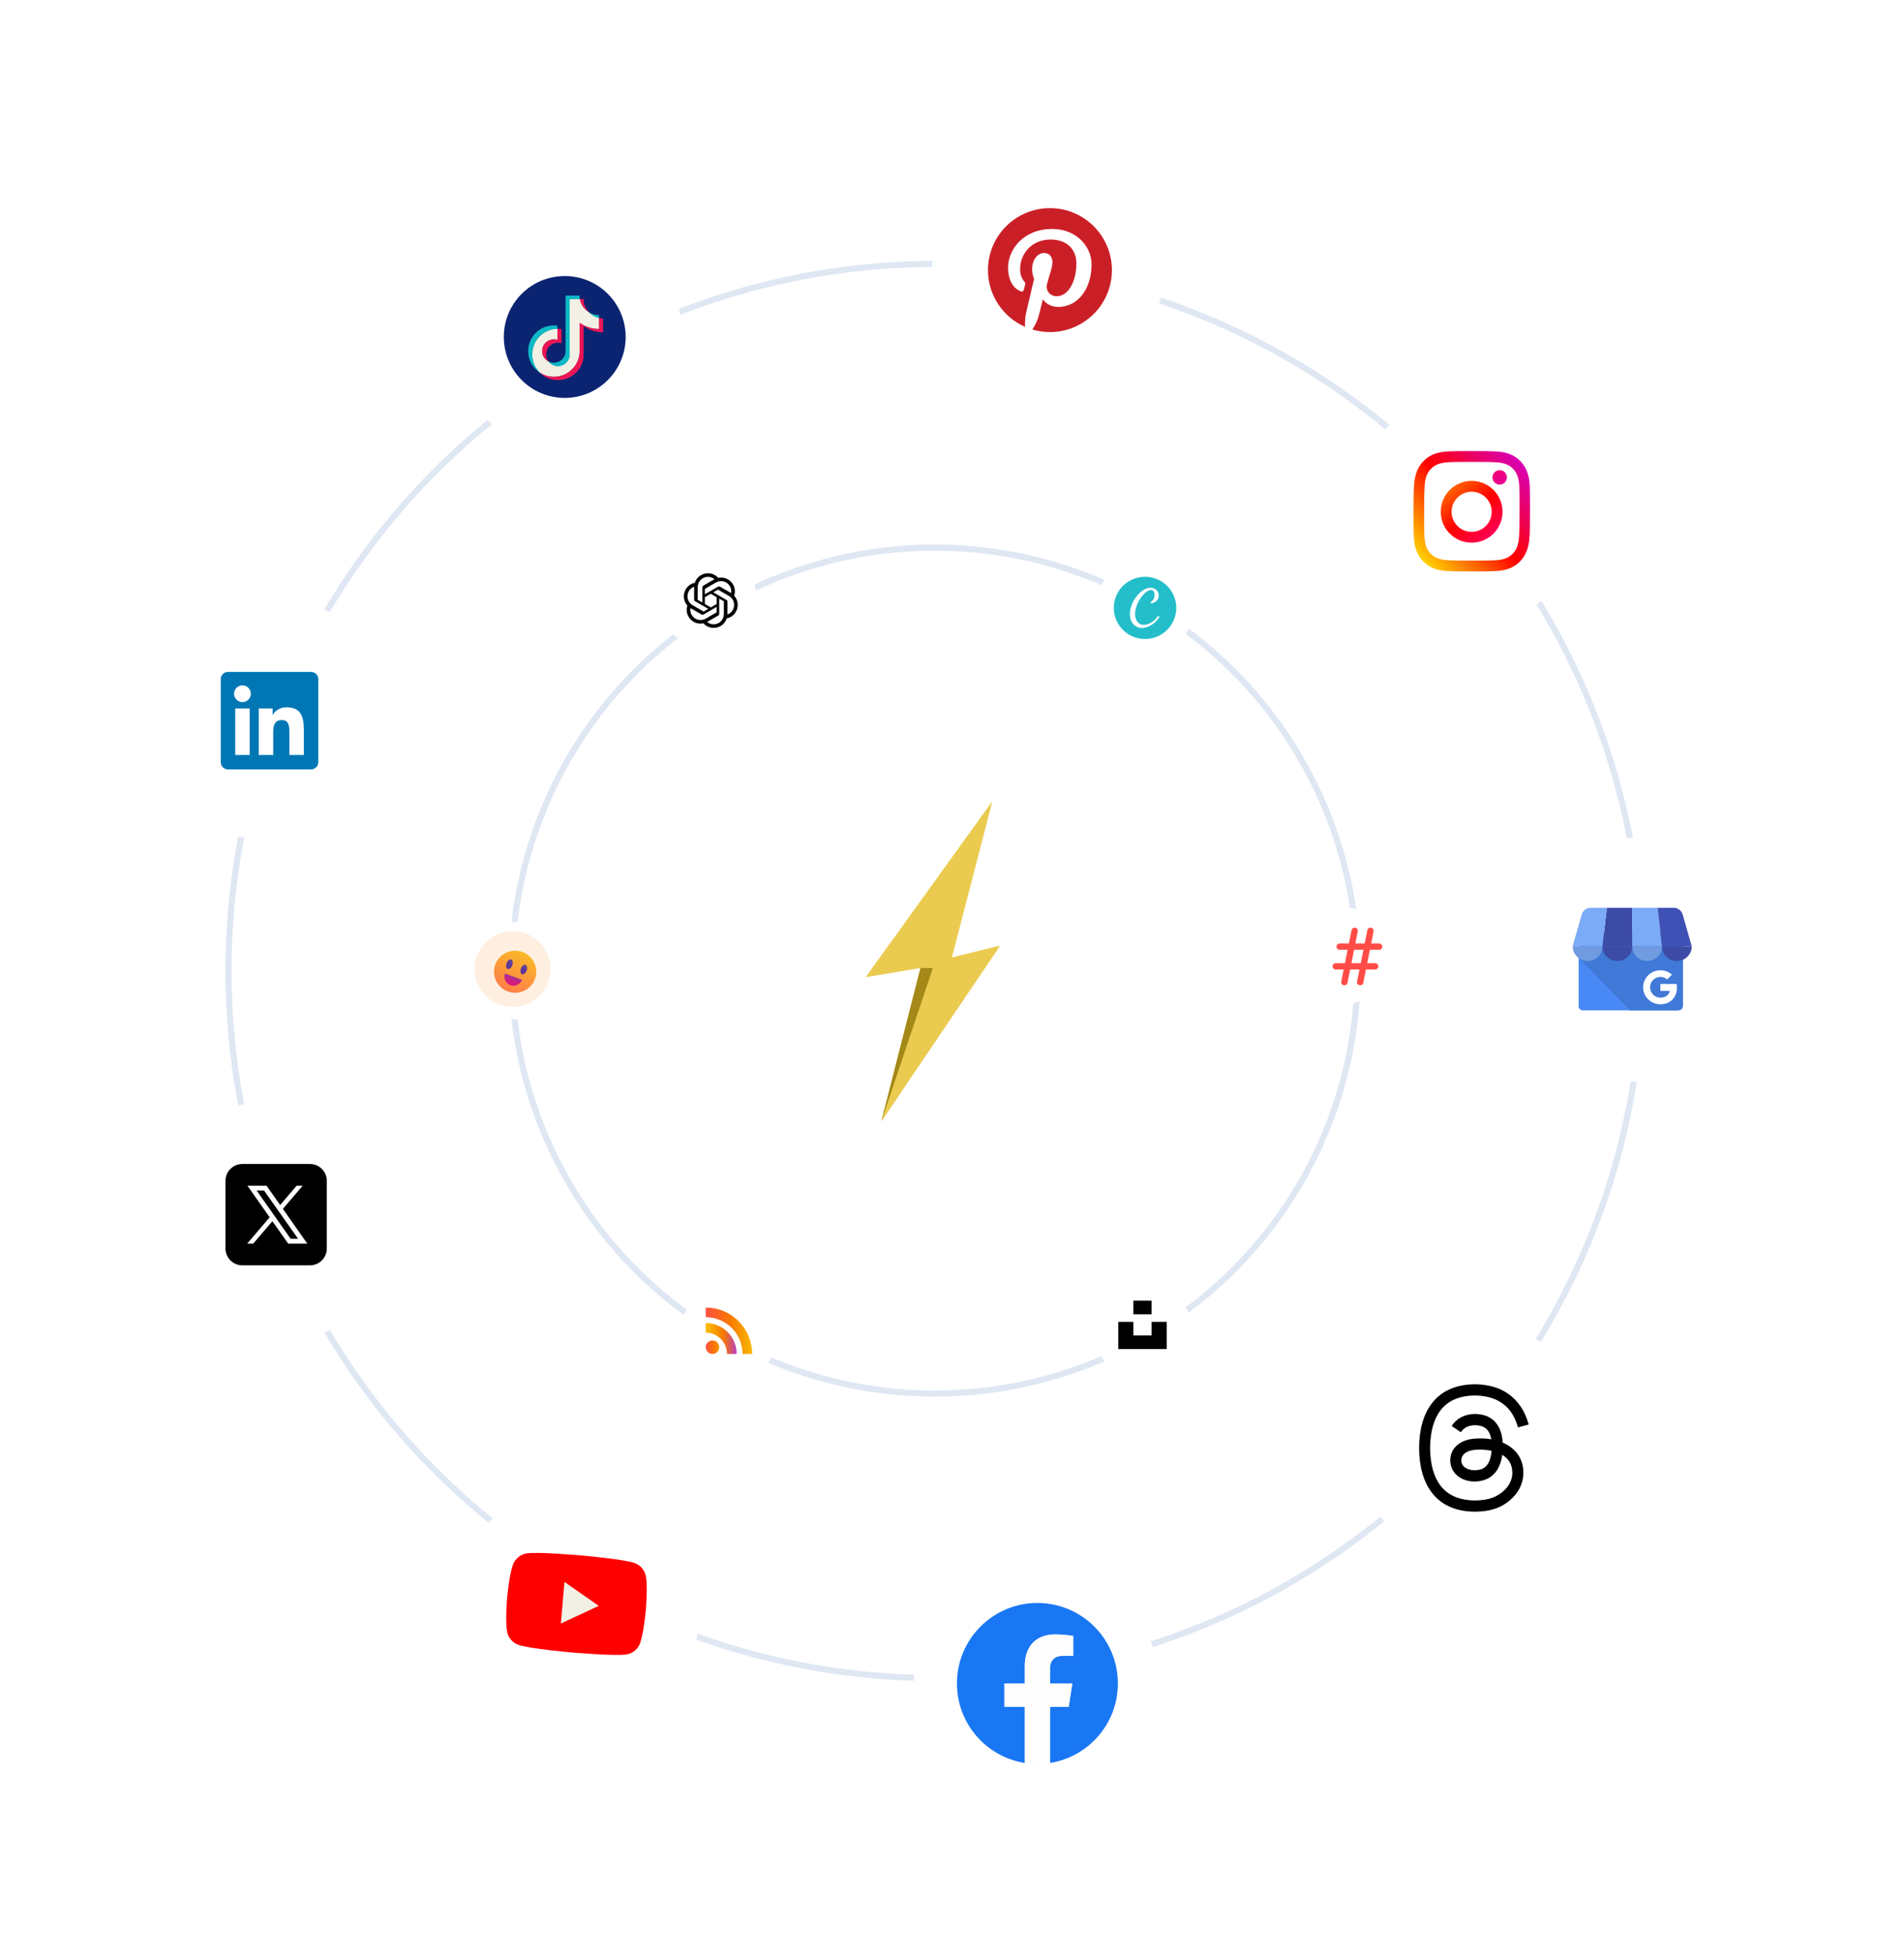<svg width="625" height="641" xmlns="http://www.w3.org/2000/svg" xmlns:svg="http://www.w3.org/2000/svg" xmlns:xlink="http://www.w3.org/1999/xlink" class="rotate-svg">
 <style>.r360 {
      transform-style: preserve-3d;
      transform-origin: center;
      transform-box: fill-box;
      animation: spin1 60s infinite linear;
    }

    .ric {
      transform-box: fill-box;
      transform-origin: center;
      transform-style: preserve-3d;
      animation: rotate-in-center 60s linear infinite;
    }

    @keyframes spin1 {
      0% {
        transform: rotate(0deg);
      }

      100% {
        transform: rotate(360deg);
      }
    }

    @keyframes rotate-in-center {
      0% {
        transform: rotate(0);
      }

      100% {
        transform: rotate(-360deg);
        /*     opacity: 1; */
      }
    }</style>
 <mask height="107" id="mask0_355_5097" maskUnits="userSpaceOnUse" width="45" x="284" y="262">
  <path d="m284.06,262.78l44.33,0l0,105.34l-44.33,0l0,-105.34z" fill="white" id="svg_1"/>
 </mask>
 <mask height="53" id="mask1_355_5097" maskUnits="userSpaceOnUse" width="25" x="284" y="316">
  <path d="m284.44,316.25l23.86,0l0,51.87l-23.86,0l0,-51.87z" fill="white" id="svg_2"/>
 </mask>
 <defs>
  <linearGradient id="paint0_linear_355_5097" x1="0" x2="1063.98" y1="464.44" y2="464.44">
   <stop offset="0.03" stop-color="#4079D8"/>
   <stop offset="1" stop-color="#4989F5"/>
  </linearGradient>
  <linearGradient id="paint2_linear_355_5097" x1="0.18" x2="0.82" y1="0.12" y2="0.88">
   <stop stop-color="#FF6400"/>
   <stop offset="0.5" stop-color="#FF0100"/>
   <stop offset="1" stop-color="#FD0056"/>
  </linearGradient>
  <linearGradient id="paint3_linear_355_5097" x1="0.18" x2="0.82" y1="0.12" y2="0.88">
   <stop stop-color="#F30072"/>
   <stop offset="1" stop-color="#E50097"/>
  </linearGradient>
  <clipPath id="clip0_355_5097">
   <rect fill="white" height="33.71" id="svg_3" transform="translate(516.228 297.924)" width="39.11"/>
  </clipPath>
  <clipPath id="clip1_355_5097">
   <rect fill="white" height="40.68" id="svg_4" transform="translate(324.306 68.307)" width="40.68"/>
  </clipPath>
  <clipPath id="clip2_355_5097">
   <rect fill="white" height="30.95" id="svg_5" transform="translate(69.829 385.528)" width="37.17"/>
  </clipPath>
  <clipPath id="clip3_355_5097">
   <rect fill="white" height="40" id="svg_6" transform="matrix(0.996 0.087 0.087 -0.996 460 185.905)" width="40"/>
  </clipPath>
  <clipPath id="clip4_355_5097">
   <rect fill="white" height="40" id="svg_7" transform="translate(467.325 454.502) rotate(2.468)" width="40"/>
  </clipPath>
  <clipPath id="clip5_355_5097">
   <rect fill="white" height="40" id="svg_8" transform="translate(165.375 90.599)" width="40"/>
  </clipPath>
  <symbol height="35" id="svg_46" viewBox="0 0 35 35" width="35" xmlns="http://www.w3.org/2000/svg">
   <g clip-path="url(#svg_45)" id="svg_90">
    <path d="m25.3,16.72c-0.14,-0.07 -0.29,-0.13 -0.44,-0.2c-0.27,-4.83 -2.91,-7.6 -7.35,-7.63c-0.02,0 -0.04,0 -0.06,0c-2.65,0 -4.86,1.13 -6.21,3.19l2.44,1.68c1.01,-1.54 2.6,-1.87 3.78,-1.87c0.01,0 0.02,0 0.04,0c1.46,0.01 2.56,0.43 3.27,1.26c0.52,0.6 0.87,1.44 1.04,2.49c-1.29,-0.22 -2.69,-0.29 -4.19,-0.2c-4.22,0.24 -6.93,2.7 -6.75,6.12c0.09,1.73 0.96,3.22 2.43,4.2c1.25,0.82 2.86,1.23 4.53,1.13c2.2,-0.12 3.93,-0.96 5.14,-2.5c0.92,-1.17 1.5,-2.68 1.76,-4.59c1.05,0.63 1.83,1.47 2.26,2.47c0.73,1.71 0.77,4.51 -1.52,6.8c-2,2 -4.41,2.87 -8.05,2.89c-4.04,-0.03 -7.1,-1.32 -9.08,-3.85c-1.86,-2.36 -2.82,-5.77 -2.86,-10.15c0.04,-4.37 1,-7.78 2.86,-10.15c1.98,-2.52 5.04,-3.82 9.08,-3.85c4.07,0.03 7.17,1.34 9.24,3.87c1.01,1.25 1.77,2.81 2.27,4.64l2.86,-0.77c-0.61,-2.24 -1.57,-4.18 -2.87,-5.78c-2.64,-3.25 -6.51,-4.92 -11.49,-4.96l-0.02,0c-4.97,0.04 -8.8,1.71 -11.37,4.98c-2.28,2.9 -3.46,6.95 -3.5,12.01l0,0.01l0,0.02c0.04,5.06 1.22,9.11 3.5,12.01c2.57,3.27 6.4,4.94 11.37,4.97l0.02,0c4.42,-0.03 7.53,-1.18 10.1,-3.75c3.36,-3.35 3.26,-7.56 2.15,-10.14c-0.79,-1.85 -2.31,-3.35 -4.38,-4.35zm-7.63,7.18c-1.85,0.1 -3.77,-0.73 -3.86,-2.5c-0.07,-1.32 0.93,-2.79 3.97,-2.97c0.35,-0.02 0.69,-0.03 1.03,-0.03c1.1,0 2.14,0.11 3.08,0.31c-0.36,4.38 -2.41,5.09 -4.22,5.19z" fill="black" id="svg_91"/>
   </g>
   <defs>
    <clipPath id="svg_45">
     <rect fill="white" height="34" id="svg_92" transform="translate(0.238 0.965)" width="34"/>
    </clipPath>
   </defs>
  </symbol>
  <symbol height="16" id="svg_94" viewBox="0 0 17 16" width="17" xmlns="http://www.w3.org/2000/svg">
   <g clip-path="url(#svg_93)" id="svg_62">
    <path d="m8.4,15.46c4.16,0.18 7.67,-3.03 7.85,-7.17c0.18,-4.14 -3.04,-7.64 -7.2,-7.81c-4.16,-0.18 -7.67,3.03 -7.85,7.17c-0.18,4.13 3.04,7.63 7.2,7.81z" fill="#24BECA" id="svg_63"/>
    <path d="m11.81,10.7c-0.42,0.53 -0.96,1.07 -1.66,1.46c-0.68,0.39 -1.45,0.69 -2.34,0.65c-0.82,-0.04 -1.49,-0.49 -1.85,-0.86c-0.54,-0.56 -0.81,-1.34 -0.88,-2.07c-0.18,-2.26 1.34,-5.18 3.53,-6.37c0.51,-0.29 1.06,-0.4 1.57,-0.38c1.04,0.04 1.78,0.8 1.84,1.69c0.06,0.8 -0.28,1.47 -1.19,1.88c-0.46,0.21 -0.69,0.18 -0.76,0.08c-0.04,-0.07 -0.01,-0.19 0.08,-0.25c0.86,-0.65 0.9,-1.21 0.84,-2.01c-0.04,-0.52 -0.36,-0.86 -0.73,-0.87c-1.63,-0.07 -4.14,3.46 -3.92,6.09c0.07,1.04 0.66,2.26 1.97,2.32c0.43,0.01 0.9,-0.08 1.31,-0.28c0.94,-0.43 1.35,-0.74 1.93,-1.46c0.07,-0.09 0.15,-0.21 0.22,-0.3c0.05,-0.09 0.15,-0.11 0.22,-0.11c0.07,0.01 0.16,0.08 0.15,0.2c0,0.07 -0.03,0.21 -0.13,0.32c-0.02,0.05 -0.1,0.18 -0.2,0.27z" fill="white" id="svg_64"/>
   </g>
   <defs>
    <clipPath id="svg_93">
     <rect fill="white" height="15" id="svg_65" transform="matrix(0.999 0.043 -0.043 0.999 1.524 0.152)" width="15.07"/>
    </clipPath>
   </defs>
  </symbol>
  <symbol height="16" id="svg_96" viewBox="0 0 16 16" width="16" xmlns="http://www.w3.org/2000/svg">
   <path d="m14.57,7c0.34,-1.02 0.23,-2.14 -0.32,-3.07c-0.82,-1.42 -2.46,-2.16 -4.07,-1.81c-0.71,-0.81 -1.74,-1.27 -2.82,-1.26c-1.64,0 -3.1,1.06 -3.6,2.62c-1.06,0.21 -1.97,0.87 -2.5,1.81c-0.83,1.42 -0.64,3.21 0.46,4.43c-0.34,1.02 -0.22,2.14 0.32,3.07c0.82,1.43 2.47,2.16 4.08,1.82c0.71,0.8 1.74,1.26 2.81,1.25c1.65,0.01 3.11,-1.05 3.61,-2.62c1.06,-0.21 1.97,-0.87 2.5,-1.81c0.82,-1.42 0.63,-3.21 -0.47,-4.43l0,0zm-5.64,7.88c-0.65,0 -1.29,-0.23 -1.79,-0.65c0.02,-0.01 0.06,-0.03 0.08,-0.05l2.99,-1.72c0.15,-0.09 0.25,-0.25 0.25,-0.43l0,-4.21l1.26,0.73c0.01,0 0.02,0.02 0.02,0.03l0,3.49c0,1.55 -1.25,2.81 -2.81,2.81zm-6.03,-2.58c-0.33,-0.57 -0.45,-1.23 -0.34,-1.88c0.02,0.01 0.06,0.04 0.09,0.05l2.99,1.73c0.15,0.08 0.33,0.08 0.49,0l3.64,-2.11l0,1.46c0,0.01 0,0.03 -0.01,0.04l-3.02,1.74c-1.35,0.77 -3.07,0.31 -3.84,-1.03l0,0zm-0.79,-6.52c0.33,-0.57 0.85,-1 1.46,-1.23c0,0.02 0,0.07 0,0.1l0,3.45c0,0.18 0.09,0.34 0.25,0.43l3.64,2.1l-1.26,0.73c-0.01,0.01 -0.03,0.01 -0.04,0.01l-3.02,-1.75c-1.34,-0.78 -1.8,-2.49 -1.03,-3.84l0,0zm10.37,2.42l-3.65,-2.11l1.27,-0.73c0.01,-0.01 0.03,-0.01 0.04,0l3.02,1.74c1.34,0.78 1.8,2.5 1.03,3.84c-0.33,0.57 -0.85,1.01 -1.46,1.23l0,-3.55c0,-0.18 -0.1,-0.34 -0.25,-0.42l0,0zm1.26,-1.9c-0.02,-0.01 -0.06,-0.03 -0.09,-0.05l-2.99,-1.72c-0.15,-0.09 -0.34,-0.09 -0.49,0l-3.65,2.1l0,-1.46c0,-0.01 0.01,-0.03 0.02,-0.03l3.02,-1.75c1.35,-0.77 3.07,-0.31 3.84,1.03c0.33,0.57 0.45,1.24 0.34,1.88l0,0zm-7.9,2.6l-1.26,-0.73c-0.02,0 -0.03,-0.02 -0.03,-0.03l0,-3.49c0,-1.55 1.26,-2.81 2.81,-2.81c0.66,0 1.3,0.23 1.8,0.65c-0.02,0.01 -0.06,0.04 -0.09,0.05l-2.98,1.73c-0.16,0.08 -0.25,0.25 -0.25,0.42l0,4.21l0,0zm0.68,-1.48l1.63,-0.93l1.62,0.93l0,1.88l-1.62,0.94l-1.63,-0.94l0,-1.88z" fill="black" id="svg_68"/>
  </symbol>
  <symbol height="16" id="svg_102" viewBox="0 0 16 16" width="16" xmlns="http://www.w3.org/2000/svg">
   <ellipse cx="7.8" cy="7.77" fill="#FFEFE1" id="svg_69" rx="7.8" ry="7.77"/>
   <path d="m10.48,12.06c2.08,-1.17 2.8,-3.81 1.62,-5.88c-1.18,-2.07 -3.83,-2.79 -5.91,-1.61c-2.08,1.17 -2.81,3.81 -1.62,5.88c1.18,2.07 3.83,2.79 5.91,1.61z" fill="url(#svg_101)" id="svg_72"/>
   <path d="m7.75,7c-0.2,0.53 -0.62,0.87 -0.94,0.75c-0.32,-0.12 -0.42,-0.65 -0.22,-1.18c0.19,-0.54 0.62,-0.88 0.94,-0.76c0.32,0.12 0.42,0.65 0.22,1.19z" fill="url(#svg_100)" id="svg_73"/>
   <path d="m10.7,8.08c-0.2,0.53 -0.63,0.87 -0.95,0.75c-0.32,-0.12 -0.42,-0.65 -0.22,-1.18c0.2,-0.54 0.62,-0.87 0.94,-0.76c0.32,0.12 0.42,0.65 0.23,1.19z" fill="url(#svg_99)" id="svg_76"/>
   <path d="m6.24,8.68c-0.35,0.96 0.14,2.03 1.11,2.39c0.97,0.35 2.04,-0.14 2.4,-1.1l-3.51,-1.29z" fill="url(#svg_98)" id="svg_77"/>
   <defs>
    <linearGradient id="svg_101" x1="0.71" x2="0.24" y1="0.08" y2="1.03">
     <stop stop-color="#FABA25"/>
     <stop offset="1" stop-color="#FF7450"/>
    </linearGradient>
    <linearGradient id="svg_100" x1="0.41" x2="1.8" y1="0.6" y2="-0.98">
     <stop stop-color="#5C3799"/>
     <stop offset="1" stop-color="#7D6E99"/>
    </linearGradient>
    <linearGradient id="svg_99" x1="0.41" x2="1.79" y1="0.59" y2="-0.98">
     <stop stop-color="#5C3799"/>
     <stop offset="1" stop-color="#7D6E99"/>
    </linearGradient>
    <linearGradient id="svg_98" x1="0.38" x2="0.94" y1="0.6" y2="-0.75">
     <stop stop-color="#D51B7E"/>
     <stop offset="1" stop-color="#166FE5"/>
    </linearGradient>
   </defs>
  </symbol>
  <symbol height="16" id="svg_105" viewBox="0 0 16 16" width="16" xmlns="http://www.w3.org/2000/svg">
   <g clip-path="url(#svg_104)" id="svg_78">
    <path d="m4.26,5.19l9.37,0m-10.31,4.69l9.37,0m-1.12,-8.44l-2.44,12.19m-1.31,-12.19l-2.44,12.19" id="svg_81" stroke="#FF4C46" stroke-linecap="round" stroke-linejoin="round" stroke-width="1.5"/>
   </g>
   <defs>
    <clipPath id="svg_104">
     <rect fill="white" height="15" id="svg_82" transform="translate(0.975 0.035)" width="15"/>
    </clipPath>
   </defs>
  </symbol>
  <symbol height="16" id="svg_111" viewBox="0 0 16 16" width="16" xmlns="http://www.w3.org/2000/svg">
   <g clip-path="url(#svg_107)" id="svg_83">
    <path d="m10.42,15.53l-3.12,0c0,-0.9 -0.18,-1.79 -0.52,-2.63c-0.35,-0.83 -0.85,-1.59 -1.49,-2.23c-0.64,-0.64 -1.4,-1.14 -2.23,-1.49c-0.84,-0.34 -1.73,-0.52 -2.64,-0.52l0,-3.13c1.32,0 2.62,0.26 3.83,0.76c1.22,0.5 2.32,1.24 3.25,2.17c0.93,0.93 1.66,2.03 2.17,3.25c0.5,1.21 0.76,2.51 0.75,3.82z" fill="url(#svg_110)" id="svg_84"/>
    <path d="m4.8,13.36c0,0.58 -0.24,1.14 -0.65,1.54c-0.42,0.41 -0.97,0.64 -1.55,0.63c-0.58,0 -1.14,-0.23 -1.55,-0.65c-0.4,-0.41 -0.63,-0.97 -0.63,-1.55c0.01,-0.58 0.25,-1.13 0.66,-1.53c0.42,-0.4 0.97,-0.62 1.55,-0.62c0.57,0 1.13,0.24 1.53,0.64c0.41,0.41 0.64,0.97 0.64,1.54z" fill="url(#svg_109)" id="svg_87"/>
    <path d="m15.43,15.53l-3.12,0c0,-1.56 -0.3,-3.1 -0.9,-4.54c-0.59,-1.44 -1.47,-2.75 -2.57,-3.85c-1.09,-1.11 -2.4,-1.98 -3.83,-2.58c-1.44,-0.6 -2.98,-0.9 -4.54,-0.9l-0.04,0l0,-3.13l0.04,0c1.97,0 3.91,0.39 5.73,1.14c1.81,0.76 3.46,1.86 4.84,3.26c1.4,1.39 2.5,3.04 3.25,4.86c0.75,1.82 1.14,3.77 1.14,5.74z" fill="url(#svg_108)" id="svg_88"/>
   </g>
   <defs>
    <linearGradient id="svg_110" x1="0.07" x2="1.07" y1="0.5" y2="0.5">
     <stop stop-color="#F8B700"/>
     <stop offset="0.51" stop-color="#F87900"/>
     <stop offset="1" stop-color="#AE35DD"/>
    </linearGradient>
    <linearGradient id="svg_109" x1="0" x2="1.3" y1="0.5" y2="0.5">
     <stop stop-color="#FE4F45"/>
     <stop offset="0.52" stop-color="#F87900"/>
     <stop offset="1" stop-color="#F8B700"/>
    </linearGradient>
    <linearGradient id="svg_108" x1="0" x2="1" y1="0.5" y2="0.5">
     <stop stop-color="#FE4F45"/>
     <stop offset="0.52" stop-color="#F87900"/>
     <stop offset="1" stop-color="#F8B700"/>
    </linearGradient>
    <clipPath id="svg_107">
     <rect fill="white" height="15" id="svg_116" transform="translate(0.425 0.533)" width="15"/>
    </clipPath>
   </defs>
  </symbol>
  <symbol height="16" id="svg_114" viewBox="0 0 16 16" width="16" xmlns="http://www.w3.org/2000/svg">
   <g clip-path="url(#svg_113)" id="svg_117">
    <path d="m5.56,4.48l0,-4.22l5.63,0l0,4.22l-5.63,0zm5.63,2.34l4.69,0l0,8.44l-15,0l0,-8.44l4.68,0l0,4.22l5.63,0l0,-4.22z" fill="black" id="svg_118"/>
   </g>
   <defs>
    <clipPath id="svg_113">
     <rect fill="white" height="15" id="svg_119" transform="translate(0.877 0.262)" width="15"/>
    </clipPath>
   </defs>
  </symbol>
  <symbol height="50px" id="svg_121" viewBox="0 0 50 50" width="50px" xmlns="http://www.w3.org/2000/svg">
   <path d="m11,4c-3.87,0 -7,3.13 -7,7l0,28c0,3.87 3.13,7 7,7l28,0c3.87,0 7,-3.13 7,-7l0,-28c0,-3.87 -3.13,-7 -7,-7l-28,0zm2.09,9l7.93,0l5.64,8.01l6.84,-8.01l2.5,0l-8.21,9.61l10.12,14.39l-7.93,0l-6.54,-9.29l-7.94,9.29l-2.5,0l9.31,-10.9l-9.22,-13.1zm3.82,2l14.11,20l3.07,0l-14.11,-20l-3.07,0z" id="svg_39"/>
  </symbol>
  <linearGradient id="svg_126" x1="0.13" x2="0.87" y1="0.94" y2="0.06">
   <stop stop-color="#FFD600"/>
   <stop offset="0.5" stop-color="#FF0100"/>
   <stop offset="1" stop-color="#D800B9"/>
  </linearGradient>
 </defs>
 <g class="layer">
  <title>Layer 1</title>
  <g class="layer" id="svg_120">
   <circle cx="307.07" cy="318.69" fill="none" id="svg_9" r="232.07" stroke="#DFE7F3" stroke-width="2"/>
   <circle cx="306.82" cy="318.56" fill="none" id="svg_10" r="138.84" stroke="#DFE7F3" stroke-width="2" transform="matrix(1 0 0 1 0 0)"/>
   <ellipse cx="308.03" cy="322" fill="white" id="svg_11" rx="99.03" ry="100" transform="matrix(1 0 0 1 0 0)"/>
   <g class="r360" id="svg_12">
    <g class="ric" id="linkedin">
     <circle cx="89" cy="236" fill="#fff" id="svg_13" r="40"/>
     <path d="m102.1,220.53l-27.27,0c-1.3,0 -2.36,1.04 -2.36,2.31l0,27.39c0,1.27 1.06,2.3 2.36,2.3l27.27,0c1.3,0 2.37,-1.03 2.37,-2.3l0,-27.39c0,-1.27 -1.07,-2.31 -2.37,-2.31z" fill="#0077B5" id="svg_14"/>
     <path d="m77.21,232.53l4.75,0l0,15.27l-4.75,0l0,-15.27zm2.38,-7.59c1.51,0 2.75,1.23 2.75,2.75c0,1.52 -1.24,2.75 -2.75,2.75c-1.53,0 -2.76,-1.23 -2.76,-2.75c0,-1.52 1.23,-2.75 2.76,-2.75z" fill="white" id="svg_15"/>
     <path d="m84.93,232.53l4.56,0l0,2.09l0.06,0c0.63,-1.2 2.18,-2.47 4.49,-2.47c4.81,0 5.69,3.16 5.69,7.28l0,8.37l-4.74,0l0,-7.42c0,-1.78 -0.03,-4.05 -2.46,-4.05c-2.47,0 -2.85,1.93 -2.85,3.92l0,7.55l-4.75,0l0,-15.27l0,0z" fill="white" id="svg_16"/>
    </g>
    <g class="ric" id="gmb">
     <circle cx="536" cy="315" fill="#fff" id="svg_17" r="40"/>
     <path d="m551.05,306.38l-31.5,0c-0.75,0 -1.36,0.6 -1.36,1.33l0,22.57c0,0.73 0.61,1.33 1.36,1.33l31.5,0c0.75,0 1.36,-0.6 1.36,-1.33l0,-22.57c0,-0.73 -0.61,-1.33 -1.36,-1.33z" fill="#4989F5" id="svg_18"/>
     <path d="m550.66,306.19l-30.75,0c-0.96,0 -1.7,7.27 -1.7,8.21l16.84,17.21l15.61,0c0.96,0 1.73,-0.76 1.73,-1.71l0,-22c0,-0.95 -0.77,-1.71 -1.73,-1.71z" fill="url(#paint0_linear_355_5097)" id="svg_19"/>
     <path d="m526.01,310.6l9.77,0l0,-12.65l-8.31,0l-1.46,12.65z" fill="#3C4BA6" id="svg_20"/>
     <path d="m545.56,310.6l-9.78,0l0,-12.65l8.32,0l1.46,12.65zm6.85,-10.25l0.01,0.04c0,-0.02 -0.01,-0.03 -0.01,-0.04z" fill="#7BABF7" id="svg_21"/>
     <path d="m552.42,300.39l-0.01,-0.04c-0.31,-1.4 -1.57,-2.4 -3.02,-2.4l-5.29,0l1.46,12.65l9.77,0l-2.91,-10.21z" fill="#3F51B5" id="svg_22"/>
     <path d="m519.15,300.35l-0.01,0.04c0,-0.02 0.01,-0.03 0.01,-0.04z" fill="#7BABF7" id="svg_23"/>
     <path d="m519.14,300.39l0.01,-0.04c0.31,-1.4 1.57,-2.4 3.02,-2.4l5.3,0l-1.47,12.65l-9.77,0l2.91,-10.21z" fill="#7BABF7" id="svg_24"/>
     <path clip-rule="evenodd" d="m526.02,310.6c0,2.66 -2.18,4.82 -4.88,4.82c-2.7,0 -4.89,-2.16 -4.89,-4.82l9.77,0z" fill="#709BE0" fill-rule="evenodd" id="svg_25"/>
     <path clip-rule="evenodd" d="m535.79,310.6c0,2.66 -2.18,4.82 -4.88,4.82c-2.7,0 -4.89,-2.16 -4.89,-4.82l9.77,0z" fill="#3C4BA6" fill-rule="evenodd" id="svg_26"/>
     <path clip-rule="evenodd" d="m545.56,310.6c0,2.66 -2.18,4.82 -4.88,4.82c-2.7,0 -4.89,-2.16 -4.89,-4.82l9.77,0z" fill="#709BE0" fill-rule="evenodd" id="svg_27"/>
     <path clip-rule="evenodd" d="m555.33,310.6c0,2.66 -2.18,4.82 -4.88,4.82c-2.7,0 -4.89,-2.16 -4.89,-4.82l9.77,0z" fill="#3C4BA6" fill-rule="evenodd" id="svg_28"/>
     <path d="m550.45,323.65c-0.02,-0.22 -0.05,-0.43 -0.09,-0.7l-5.33,0c0,0.73 0,1.54 0,2.27l3.09,0c-0.07,0.34 -0.2,0.67 -0.4,0.96c-0.19,0.3 -0.44,0.55 -0.73,0.74c0,0 0,-0.01 0,-0.01c-0.38,0.24 -0.81,0.41 -1.25,0.48c-0.45,0.08 -0.91,0.08 -1.36,-0.01c-0.45,-0.09 -0.88,-0.27 -1.26,-0.53c-0.56,-0.4 -0.99,-0.94 -1.24,-1.57c-0.02,-0.05 -0.03,-0.1 -0.05,-0.15l0,0l0,0c-0.24,-0.71 -0.24,-1.47 0,-2.17c0.17,-0.5 0.45,-0.95 0.82,-1.32c0.87,-0.89 2.16,-1.22 3.36,-0.86c0.45,0.14 0.87,0.38 1.22,0.71l1.04,-1.03c0.18,-0.18 0.37,-0.36 0.55,-0.55c-0.53,-0.49 -1.15,-0.86 -1.82,-1.11c-1.24,-0.44 -2.58,-0.46 -3.82,-0.04c-0.04,0.02 -0.09,0.03 -0.13,0.05c-1.33,0.49 -2.43,1.46 -3.08,2.72c-0.23,0.45 -0.39,0.92 -0.49,1.41c-0.59,2.89 1.2,5.74 4.09,6.5c0.94,0.25 1.94,0.24 2.89,0.03c0.87,-0.19 1.67,-0.6 2.32,-1.19c0.69,-0.62 1.18,-1.45 1.44,-2.33c0.21,-0.74 0.29,-1.52 0.23,-2.3z" fill="white" id="svg_29"/>
    </g>
    <g class="ric" id="facebook">
     <circle cx="340" cy="552" fill="#fff" id="svg_30" r="40"/>
     <path d="m366.95,552.53c0,-14.58 -11.83,-26.41 -26.42,-26.41c-14.58,0 -26.41,11.83 -26.41,26.41c0,13.19 9.66,24.11 22.29,26.1l0,-18.46l-6.71,0l0,-7.64l6.71,0l0,-5.82c0,-6.62 3.94,-10.28 9.97,-10.28c2.89,0 5.92,0.52 5.92,0.52l0,6.5l-3.33,0c-3.28,0 -4.31,2.04 -4.31,4.13l0,4.95l7.33,0l-1.18,7.64l-6.15,0l0,18.46c12.63,-1.98 22.29,-12.91 22.29,-26.1z" fill="#1977F3" id="svg_31"/>
     <path d="m350.81,560.17l1.18,-7.64l-7.33,0l0,-4.95c0,-2.09 1.02,-4.13 4.3,-4.13l3.34,0l0,-6.5c0,0 -3.03,-0.51 -5.92,-0.51c-6.03,0 -9.97,3.65 -9.97,10.27l0,5.82l-6.71,0l0,7.64l6.71,0l0,18.46c1.34,0.21 2.72,0.32 4.12,0.32c1.41,0 2.79,-0.11 4.13,-0.32l0,-18.46l6.15,0z" fill="#FEFEFE" id="svg_32"/>
    </g>
    <g class="ric" id="pintrest">
     <circle cx="38.14" cy="38.14" fill="#fff" id="svg_33" r="38.14" transform="matrix(-1 0 0 1 382.277 50)"/>
     <path d="m324.31,88.65c0,8.33 5,15.48 12.17,18.63c-0.05,-1.42 -0.01,-3.13 0.36,-4.67c0.39,-1.65 2.61,-11.09 2.61,-11.09c0,0 -0.65,-1.3 -0.65,-3.21c0,-3.02 1.75,-5.27 3.93,-5.27c1.85,0 2.74,1.39 2.74,3.05c0,1.86 -1.19,4.65 -1.8,7.22c-0.51,2.16 1.09,3.92 3.21,3.92c3.86,0 6.45,-4.95 6.45,-10.82c0,-4.45 -3,-7.79 -8.46,-7.79c-6.17,0 -10.01,4.6 -10.01,9.74c0,1.77 0.52,3.02 1.34,3.99c0.37,0.45 0.43,0.62 0.29,1.13c-0.1,0.38 -0.32,1.28 -0.42,1.64c-0.13,0.51 -0.55,0.7 -1.01,0.51c-2.85,-1.16 -4.17,-4.28 -4.17,-7.77c0,-5.78 4.87,-12.71 14.54,-12.71c7.76,0 12.88,5.62 12.88,11.65c0,7.98 -4.44,13.94 -10.98,13.94c-2.2,0 -4.26,-1.19 -4.97,-2.53c0,0 -1.18,4.68 -1.43,5.59c-0.43,1.56 -1.28,3.13 -2.05,4.36c1.83,0.53 3.76,0.83 5.77,0.83c11.23,0 20.34,-9.11 20.34,-20.34c0,-11.24 -9.11,-20.34 -20.34,-20.34c-11.24,0 -20.34,9.1 -20.34,20.34z" fill="#CB1F27" id="svg_34"/>
    </g>
    <g class="ric" id="youtube">
     <circle cx="190.35" cy="526.35" fill="#fff" id="svg_35" r="40" transform="rotate(50 190.353 526.353)"/>
     <path d="m212.02,517.39c-0.35,-1.99 -1.76,-3.67 -3.66,-4.36c-3.48,-1.29 -17.73,-2.53 -17.73,-2.53c0,0 -14.25,-1.25 -17.9,-0.63c-1.95,0.36 -3.67,1.8 -4.36,3.7c-1.25,3.48 -1.9,10.87 -1.9,10.87c0,0 -0.65,7.43 -0.02,11.04c0.35,1.99 1.76,3.66 3.66,4.36c3.52,1.29 17.73,2.53 17.73,2.53c0,0 14.25,1.25 17.9,0.62c1.99,-0.35 3.67,-1.75 4.36,-3.66c1.25,-3.48 1.9,-10.87 1.9,-10.87c0,0 0.68,-7.42 0.02,-11.07z" fill="#FF0000" id="svg_36"/>
     <path d="m185.29,519.21l-1.19,13.65l12.45,-5.79l-11.26,-7.86z" fill="#F2F0E4" id="svg_37"/>
    </g>
    <g class="ric" id="twitter">
     <circle cx="89.35" cy="401.35" fill="white" id="svg_38" r="40" transform="matrix(1 0 0 1 0 0) rotate(50 89.353 401.353)"/>
     <use id="svg_122" transform="matrix(0.792 0 0 0.792 166.743 415.178)" x="-121.08" xlink:href="#svg_121" y="-45.85"/>
    </g>
    <g class="ric" id="instagram">
     <circle cx="38.14" cy="38.14" fill="#fff" id="svg_40" r="38.14" transform="matrix(-0.643 -0.766 -0.766 0.643 535.461 172.432)"/>
     <path d="m501.07,157.48c-0.34,-2.08 -0.82,-3.47 -1.44,-4.66c-0.63,-1.25 -1.51,-2.35 -2.59,-3.22c-1.06,-0.88 -2.31,-1.52 -3.63,-1.86c-1.26,-0.35 -2.67,-0.52 -4.71,-0.37c-2.04,0.15 -2.68,0.19 -7.84,0.81c-5.16,0.61 -5.8,0.71 -7.81,1.04c-2.01,0.34 -3.36,0.83 -4.51,1.45c-1.21,0.64 -2.26,1.55 -3.11,2.67c-0.85,1.09 -1.46,2.37 -1.79,3.73c-0.32,1.31 -0.47,2.77 -0.33,4.87c0.15,2.11 0.2,2.78 0.82,8.11c0.62,5.33 0.72,5.99 1.05,8.07c0.34,2.08 0.81,3.47 1.43,4.66c0.63,1.25 1.52,2.35 2.6,3.22c1.06,0.88 2.29,1.52 3.62,1.86c1.27,0.35 2.68,0.52 4.72,0.37c2.04,-0.15 2.68,-0.19 7.84,-0.81c5.15,-0.61 5.8,-0.71 7.81,-1.04c2.01,-0.34 3.36,-0.83 4.51,-1.45c2.43,-1.33 4.21,-3.65 4.88,-6.4c0.33,-1.31 0.47,-2.77 0.34,-4.87c-0.15,-2.11 -0.21,-2.78 -0.83,-8.11c-0.61,-5.33 -0.71,-5.99 -1.04,-8.07l0.01,0zm-1.57,16.43c0.14,1.93 -0.05,2.99 -0.23,3.72c-0.44,1.79 -1.59,3.3 -3.18,4.15c-0.64,0.35 -1.6,0.79 -3.44,1.09c-1.99,0.33 -2.59,0.42 -7.66,1.02c-5.06,0.6 -5.67,0.66 -7.68,0.79c-1.86,0.13 -2.91,-0.07 -3.6,-0.25c-0.86,-0.23 -1.66,-0.63 -2.35,-1.22c-0.72,-0.56 -1.28,-1.28 -1.69,-2.08c-0.34,-0.66 -0.77,-1.67 -1.06,-3.57c-0.34,-2.06 -0.42,-2.68 -1.02,-7.92c-0.6,-5.25 -0.66,-5.86 -0.8,-7.95c-0.14,-1.92 0.04,-2.99 0.22,-3.72c0.21,-0.89 0.61,-1.72 1.17,-2.42c0.53,-0.72 1.23,-1.31 2.01,-1.73c0.64,-0.35 1.61,-0.78 3.45,-1.1c1.98,-0.33 2.59,-0.42 7.65,-1.02c5.07,-0.6 5.67,-0.66 7.68,-0.79c1.86,-0.13 2.91,0.07 3.61,0.26c0.86,0.22 1.66,0.62 2.35,1.21c0.71,0.56 1.27,1.28 1.68,2.09c0.34,0.65 0.77,1.66 1.07,3.56c0.33,2.06 0.42,2.68 1.02,7.92c0.6,5.25 0.65,5.86 0.8,7.95l0,0.01z" fill="url(#svg_126)" id="svg_41" transform="matrix(1 0 0 1 0 0) rotate(6.773 483.134 167.796)"/>
     <path d="m482.19,178.08c-5.58,-0.49 -9.71,-5.41 -9.22,-10.99c0.48,-5.58 5.4,-9.71 10.99,-9.22c5.58,0.49 9.71,5.41 9.22,10.99c-0.49,5.58 -5.41,9.71 -10.99,9.22zm1.46,-16.67c-3.63,-0.31 -6.82,2.37 -7.14,5.99c-0.32,3.62 2.36,6.82 5.99,7.14c3.62,0.31 6.82,-2.37 7.13,-5.99c0.32,-3.63 -2.36,-6.82 -5.98,-7.14z" fill="url(#paint2_linear_355_5097)" id="svg_42" transform="matrix(1 0 0 1 0 0)"/>
     <path d="m494.64,156.9c0.12,-1.31 -0.85,-2.46 -2.15,-2.57c-1.31,-0.12 -2.46,0.85 -2.57,2.15c-0.12,1.31 0.85,2.46 2.15,2.57c1.31,0.12 2.46,-0.85 2.57,-2.15z" fill="url(#paint3_linear_355_5097)" id="svg_43"/>
    </g>
    <g class="ric" id="canva">
     <circle cx="486.35" cy="475.35" fill="#fff" id="svg_44" r="40" transform="rotate(-50 486.353 475.353)"/>
     <use id="svg_89" transform="matrix(1.23 0 0 1.23 388.522 375.789)" x="60.3" xlink:href="#svg_46" y="62.9"/>
    </g>
    <g class="ric" id="tiktok">
     <circle cx="38.14" cy="38.14" fill="white" id="svg_47" r="38.14" transform="matrix(-0.643 0.766 0.766 0.643 181.03 56)"/>
     <path d="m185.38,130.6c11.04,0 20,-8.96 20,-20c0,-11.05 -8.96,-20 -20,-20c-11.05,0 -20,8.95 -20,20c0,11.04 8.95,20 20,20z" fill="#0B2471" id="svg_48"/>
     <path d="m180.04,118.63c0.02,0.02 0.05,0.04 0.07,0.06c0.22,0.16 0.38,0.38 0.59,0.55c0.66,0.53 1.4,0.82 2.25,0.87c2.01,0.12 3.76,-1.39 3.99,-3.38c0.01,-0.09 0,-0.19 0,-0.29c0,-5.98 0,-11.96 0,-17.95c0,-0.26 0.14,-0.4 0.41,-0.4c0.9,0 1.81,0 2.72,0c0.09,0 0.18,-0.01 0.25,0.04c0.01,0 0.02,0.01 0.02,0.01c0.04,0.05 0.06,0.1 0.07,0.16c0.35,1.62 1.2,2.9 2.53,3.87c0.08,0.06 0.15,0.14 0.23,0.21c0.06,0.04 0.12,0.09 0.17,0.14c0.22,0.12 0.37,0.32 0.56,0.48c0.73,0.61 1.57,1.03 2.49,1.27c0.08,0.02 0.18,0.02 0.24,0.1c0,0 0,0.01 0.01,0.01c0.06,0.06 0.05,0.13 0.05,0.2c0,1.06 0,2.11 0,3.17c0,0.24 -0.04,0.25 -0.28,0.25c-0.77,0 -1.53,-0.1 -2.28,-0.28c-1.29,-0.29 -2.48,-0.82 -3.59,-1.54c-0.06,-0.04 -0.12,-0.12 -0.18,-0.09c-0.08,0.03 -0.04,0.13 -0.04,0.2c0,2.97 0.01,5.94 0,8.91c-0.01,2.08 -0.67,3.94 -2.04,5.52c-1.44,1.68 -3.27,2.65 -5.47,2.92c-1.7,0.21 -3.31,-0.1 -4.84,-0.85c-0.25,-0.12 -0.48,-0.27 -0.7,-0.43c-0.07,-0.06 -0.14,-0.13 -0.21,-0.19c-0.53,-0.43 -0.9,-1 -1.24,-1.57c-0.52,-0.89 -0.86,-1.85 -1.03,-2.87c-0.1,-0.58 -0.15,-1.17 -0.11,-1.76c0.1,-1.9 0.74,-3.6 1.97,-5.07c1.03,-1.23 2.31,-2.09 3.82,-2.6c0.63,-0.22 1.29,-0.35 1.96,-0.4c0.12,-0.01 0.24,-0.04 0.37,-0.03c0.05,0 0.12,0 0.17,0.04c0,0 0.01,0.01 0.02,0.01c0.03,0.06 0.02,0.13 0.02,0.19c0,1.07 0,2.14 0,3.21c0,0.04 0,0.08 0,0.12c-0.01,0.1 -0.06,0.14 -0.16,0.11c-0.29,-0.08 -0.6,-0.12 -0.9,-0.14c-0.47,-0.02 -0.93,0.04 -1.37,0.21c-1.47,0.54 -2.36,1.59 -2.55,3.15c-0.18,1.53 0.42,2.75 1.69,3.63c0.11,0.07 0.22,0.14 0.32,0.23l0,0z" fill="#F2F0E4" id="svg_49"/>
     <path d="m177.27,122.36c0.05,-0.02 0.09,0.03 0.13,0.05c0.95,0.59 1.98,0.97 3.09,1.14c0.56,0.09 1.12,0.13 1.68,0.1c1.88,-0.1 3.57,-0.72 5.02,-1.93c1.41,-1.15 2.34,-2.62 2.81,-4.38c0.14,-0.55 0.22,-1.12 0.25,-1.69c0.02,-0.33 0.02,-0.66 0.02,-0.99c0,-2.83 0,-5.66 0,-8.49l0,-0.19c0.07,-0.02 0.11,0.03 0.15,0.06c1.01,0.69 2.09,1.2 3.27,1.52c0.65,0.18 1.31,0.3 1.98,0.36c0.28,0.02 0.56,0.02 0.84,0.04c0.12,0.01 0.12,0.01 0.12,-0.12c0.01,-0.14 0,-0.27 0,-0.41c0,-0.96 0,-1.91 0,-2.87c0,-0.06 0.01,-0.12 0.01,-0.18c0.25,0.03 0.5,0.08 0.75,0.1c0.16,0.01 0.32,0.03 0.47,0.02c0.08,0 0.11,0.03 0.11,0.11c-0.01,0.03 0,0.06 0,0.09l0,4.16c0,0.03 0,0.05 0,0.08c-0.01,0.12 -0.01,0.12 -0.13,0.12c-0.44,0 -0.87,-0.03 -1.3,-0.08c-0.88,-0.12 -1.73,-0.33 -2.55,-0.66c-0.79,-0.3 -1.54,-0.7 -2.24,-1.18c-0.04,-0.03 -0.08,-0.05 -0.15,-0.1l0,0.2c0,3.02 0,6.05 0,9.07c0,1.61 -0.42,3.11 -1.28,4.48c-1.04,1.65 -2.48,2.81 -4.31,3.47c-1.11,0.41 -2.26,0.56 -3.45,0.48c-1.99,-0.15 -3.72,-0.91 -5.18,-2.26c-0.04,-0.04 -0.08,-0.08 -0.11,-0.12l0,0z" fill="#EC1655" id="svg_50"/>
     <path d="m190.32,98.13c-0.05,0 -0.11,0.01 -0.17,0.01c-0.98,0 -1.95,0 -2.93,0c-0.15,0 -0.22,0.07 -0.22,0.22c0,5.95 0,11.9 0,17.85c0,0.42 -0.03,0.82 -0.16,1.22c-0.46,1.39 -1.39,2.31 -2.82,2.63c-1.53,0.35 -2.83,-0.11 -3.87,-1.3c-0.02,-0.02 -0.03,-0.05 -0.04,-0.07c0.3,0.12 0.59,0.24 0.9,0.3c1,0.2 1.94,0.04 2.81,-0.49c1,-0.62 1.59,-1.52 1.8,-2.67c0.04,-0.22 0.04,-0.44 0.04,-0.67c0,-5.96 0,-11.92 0,-17.88c0,-0.28 -0.03,-0.25 0.24,-0.25c1.38,0 2.75,0 4.13,0c0.03,0 0.06,0 0.1,0c0.13,0 0.14,0 0.14,0.15c0,0.32 -0.01,0.63 0.05,0.95l0,0z" fill="#0CBAC6" id="svg_51"/>
     <path d="m182.97,107.91c-0.84,0.03 -1.67,0.16 -2.47,0.42c-1.15,0.39 -2.17,0.99 -3.07,1.81c-1.17,1.08 -1.97,2.4 -2.41,3.93c-0.15,0.54 -0.24,1.1 -0.28,1.67c-0.03,0.34 -0.03,0.68 -0.02,1.02c0.05,0.94 0.25,1.86 0.61,2.74c0.4,0.98 0.96,1.85 1.69,2.62c0.02,0.02 0.02,0.04 0.04,0.05c-0.17,-0.07 -0.3,-0.19 -0.44,-0.3c-1.36,-1.08 -2.33,-2.44 -2.86,-4.1c-0.18,-0.58 -0.29,-1.18 -0.35,-1.78c-0.04,-0.44 -0.04,-0.88 -0.02,-1.31c0.07,-1.01 0.31,-1.98 0.72,-2.9c0.44,-0.96 1.03,-1.81 1.78,-2.55c0.88,-0.86 1.9,-1.5 3.05,-1.92c0.73,-0.26 1.48,-0.42 2.25,-0.48c0.56,-0.04 1.11,-0.02 1.67,0.04c0.07,0.01 0.11,0.02 0.11,0.11c0,0.31 0,0.62 0,0.93l0,0z" fill="#0CBAC6" id="svg_52"/>
     <path d="m180.04,118.63c-0.34,-0.16 -0.63,-0.38 -0.9,-0.63c-0.67,-0.64 -1.06,-1.43 -1.17,-2.35c-0.21,-1.93 1,-3.6 2.69,-4.11c0.73,-0.22 1.45,-0.23 2.18,-0.04c0.04,0.02 0.08,0.03 0.12,0.02c0.03,-0.06 0.01,-0.12 0.01,-0.18c0,-1.08 0,-2.16 0.01,-3.24c0,-0.06 0,-0.12 0.01,-0.18c0.41,-0.03 0.83,0.01 1.24,0.06c0.07,0 0.08,0.04 0.08,0.09c0,0.03 0,0.07 0,0.1c0,1.43 0,2.86 0,4.3c0,0.05 0.01,0.11 -0.02,0.16c-0.19,-0.03 -0.37,-0.09 -0.57,-0.12c-1.1,-0.15 -2.1,0.11 -2.98,0.8c-0.77,0.61 -1.24,1.4 -1.4,2.37c-0.17,1.02 0.04,1.98 0.63,2.84c0.03,0.03 0.05,0.07 0.07,0.11l0,0z" fill="#EC1655" id="svg_53"/>
     <path d="m193.17,102.38c-0.42,-0.25 -0.78,-0.56 -1.12,-0.91c-0.9,-0.92 -1.47,-2.03 -1.71,-3.3c0,-0.01 0,-0.02 0,-0.03c0.39,-0.02 0.78,0 1.17,-0.01c0.07,0 0.1,0.03 0.09,0.1c0,0.02 0,0.05 0,0.08c-0.02,1.09 0.3,2.08 0.84,3.02c0.19,0.34 0.41,0.65 0.66,0.94c0.03,0.03 0.07,0.06 0.07,0.11l0,0z" fill="#EC1655" id="svg_54"/>
     <path d="m196.63,104.37c-1.11,-0.24 -2.09,-0.74 -2.93,-1.49c-0.13,-0.11 -0.26,-0.22 -0.36,-0.36c0.05,0 0.08,0.02 0.11,0.04c0.67,0.39 1.39,0.64 2.15,0.77c0.3,0.04 0.6,0.08 0.9,0.07c0.13,0 0.13,0.01 0.13,0.13c0,0.28 0,0.56 0,0.84z" fill="#0CBAC6" id="svg_55"/>
    </g>
   </g>
   <g id="svg_56" mask="url(#mask0_355_5097)">
    <path d="m284.13,320.75l41.63,-57.8l-13.28,51.28l15.87,-3.9l-39.06,57.79l12.86,-50.41l-18.02,3.04z" fill="#EBCB4F" id="svg_57"/>
   </g>
   <g id="svg_58" mask="url(#mask1_355_5097)">
    <path d="m302.15,317.71l4.08,0l-16.94,50.41l12.86,-50.41z" fill="#A48818" id="svg_59"/>
   </g>
   <g filter="url(#filter9_d_355_5097)" id="svg_60">
    <circle cx="375.76" cy="199.41" fill="white" id="svg_61" r="16" transform="rotate(29.983 375.756 199.412)"/>
   </g>
   <g filter="url(#filter10_d_355_5097)" id="svg_66" transform="matrix(1 0 0 1 0 0)">
    <circle cx="238.49" cy="439.18" fill="white" id="svg_67" r="16" transform="rotate(-150.017 238.488 439.186)"/>
   </g>
   <g filter="url(#filter11_d_355_5097)" id="svg_70">
    <circle cx="169.42" cy="318.58" fill="white" id="svg_71" r="16" transform="rotate(-90 169.42 318.58)"/>
   </g>
   <g filter="url(#filter12_d_355_5097)" id="svg_74" transform="matrix(1 0 0 1 0 0)">
    <circle cx="440.38" cy="313.75" fill="white" id="svg_75" r="16" transform="rotate(90 440.375 313.75)"/>
   </g>
   <g filter="url(#filter13_d_355_5097)" id="svg_79" transform="matrix(1 0 0 1 0 0)">
    <circle cx="19.82" cy="10.97" fill="white" id="svg_80" r="16" transform="matrix(-0.866 0.5 0.5 0.866 244.107 177.558)"/>
   </g>
   <g filter="url(#filter14_d_355_5097)" id="svg_85" transform="matrix(1 0 0 1 0 0)">
    <circle cx="16" cy="16" fill="white" id="svg_86" r="16" transform="matrix(0.866 -0.5 -0.5 -0.866 369.893 459.602)"/>
   </g>
   <use id="svg_95" transform="matrix(1 0 0 1 0 0) matrix(1.362 0 0 1.362 173.533 249.681)" x="139.83" xlink:href="#svg_94" y="-44.8"/>
   <use id="svg_97" transform="matrix(1 0 0 1 0 0) matrix(1.195 0 0 1.195 144.487 398.2)" x="66.19" xlink:href="#svg_96" y="-176.63"/>
   <use id="svg_103" transform="matrix(1 0 0 1 0 0) matrix(1.601 0 0 1.601 135.774 271.826)" x="12.48" xlink:href="#svg_102" y="21.11"/>
   <use id="svg_106" transform="matrix(1 0 0 1 0 0) matrix(1.382 0 0 1.382 415.213 295.5)" x="13.5" xlink:href="#svg_105" y="5.8"/>
   <use id="svg_112" transform="matrix(1 0 0 1 0 0) matrix(1.015 0 0 1.015 130.849 208.897)" x="98.9" xlink:href="#svg_111" y="216.47"/>
   <use id="svg_115" transform="matrix(1 0 0 1 0 0) matrix(1.06 0 0 1.06 198.699 311.337)" x="157.97" xlink:href="#svg_114" y="108.75"/>
  </g>
 </g>
</svg>